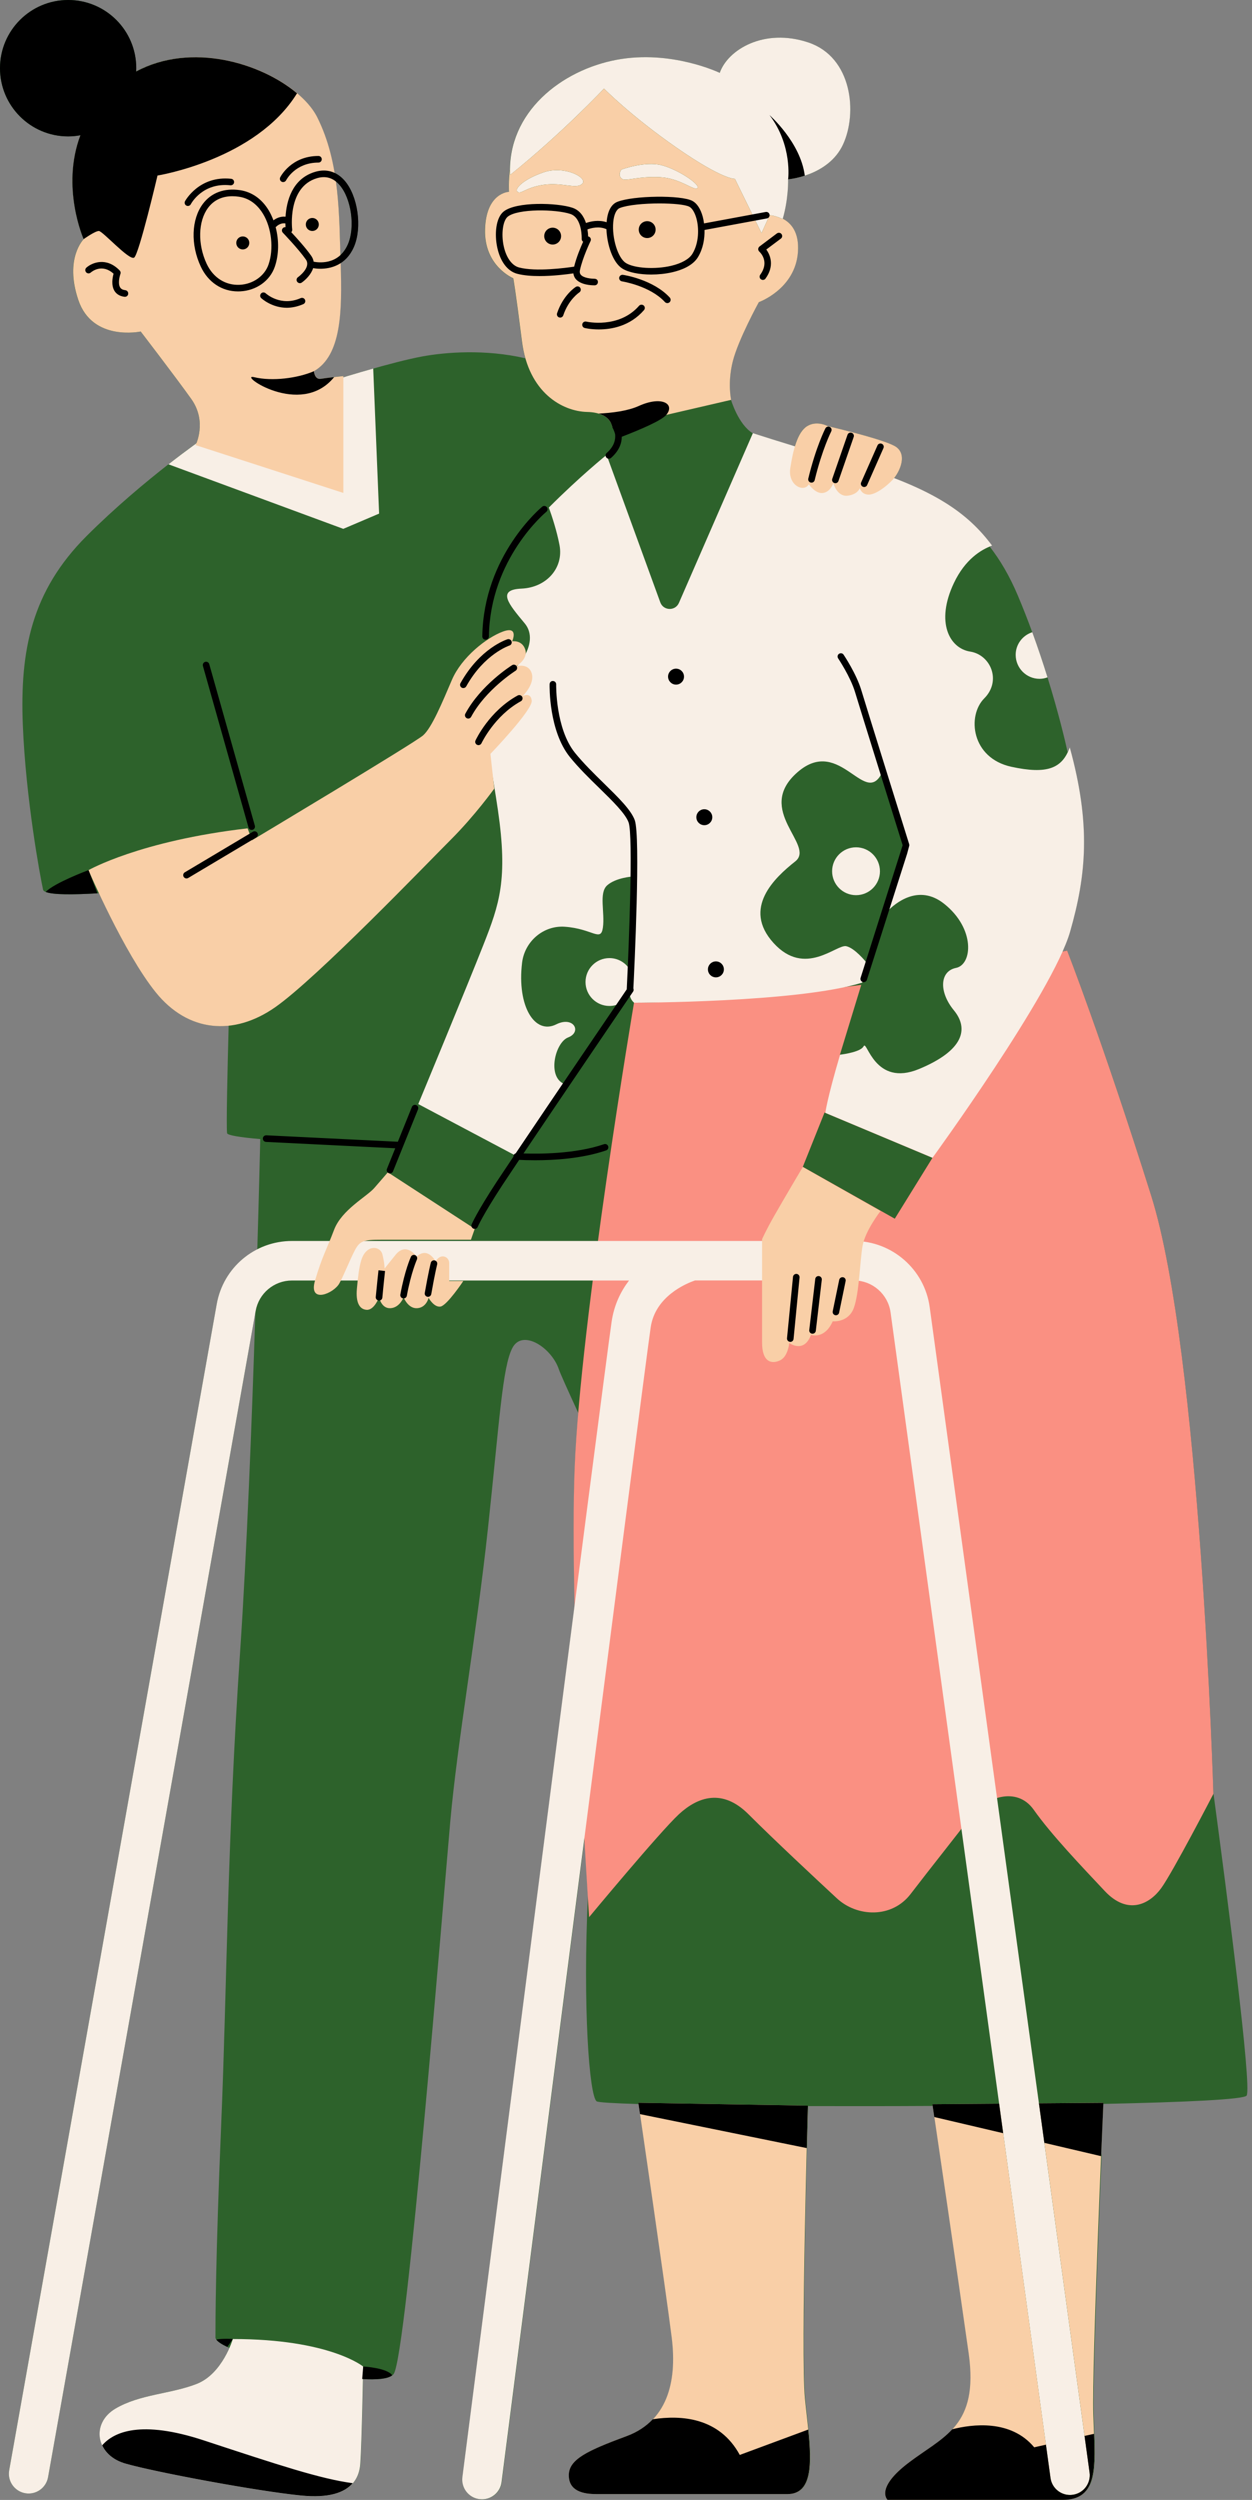 <?xml version="1.0" encoding="UTF-8" standalone="no"?><svg xmlns="http://www.w3.org/2000/svg" xmlns:xlink="http://www.w3.org/1999/xlink" fill="#000000" height="491.9" preserveAspectRatio="xMidYMid meet" version="1" viewBox="0.0 0.0 246.5 491.9" width="246.5" zoomAndPan="magnify"><rect x="0.0" y="0.0" width="246.5" height="491.9" fill="#808080" stroke="none"/><g id="change1_1"><path d="M216.83,423.12c0,0,0-0.01,0-0.01c0.09-2.16,0.17-4.03,0.23-5.53c0-0.08,0.01-0.17,0.01-0.25 c0.04-0.92,0.07-1.68,0.1-2.26c0-0.08,0.01-0.14,0.01-0.21c0-0.11,0.01-0.21,0.01-0.31c0.01-0.24,0.02-0.43,0.02-0.57 c16.13-0.34,27.81-0.88,28.24-1.65c1.04-1.88-3.86-39.57-6.57-59.71c-0.2-6.22-2.93-87.77-12.25-117.39 c-9.7-30.8-16.54-48.19-16.54-48.19s-0.32,0.07-0.9,0.19c0.65-1.45,1.15-2.76,1.47-3.89c3.17-11.11,4.13-21.01-0.07-36.27 c-0.12,0.33-0.25,0.64-0.39,0.94c-0.44-2.02-1.74-7.58-3.96-14.72l0,0c0,0,0,0,0,0c-0.21-0.67-0.42-1.35-0.65-2.04 c-0.02-0.05-0.03-0.11-0.05-0.16c-0.45-1.38-0.93-2.81-1.44-4.27c-0.02-0.05-0.04-0.1-0.06-0.16c-0.26-0.74-0.53-1.49-0.8-2.24 c0,0,0,0,0,0l0,0c-0.86-2.36-1.81-4.79-2.84-7.23c-1.64-3.89-3.52-7.04-5.53-9.62c0.15-0.06,0.3-0.13,0.44-0.18 c-3.88-5.21-8.98-9.34-19.3-13.29c1.25-1.54,2.74-4.97,0-6.39c-2.89-1.5-13.05-3.85-13.05-3.85s-2.14-1.18-4.06,0 c-1.11,0.68-1.86,2.19-2.4,3.99c-6.64-2.05-8.29-2.6-8.29-2.6c-2.85-1.71-4.28-6.56-4.28-6.56s-0.75-3.28,0.32-7.56 c1.07-4.28,5.13-11.66,5.13-11.66s7.16-2.57,7.7-9.84c0.29-3.97-1.39-5.76-2.98-6.58c1.16-4.04,1.05-7.75,1.05-7.75 s0.1-0.01,0.23-0.03c0.01,0,0.01,0,0.02,0c0.08-0.01,0.17-0.02,0.29-0.04c0,0,0.01,0,0.01,0c0.58-0.09,1.56-0.27,2.73-0.65 c0,0,0,0,0,0l0,0c2.53-0.82,5.86-2.54,7.52-6.12c2.89-6.2,1.82-17.22-6.84-20.1c-8.66-2.89-15.83,1.39-17.43,5.99 c0,0-9.52-4.6-20.32-2.57c-10.8,2.03-21.49,10.27-20.96,22.67c-0.02-0.5,0-0.97,0.02-1.45c-0.39,2.79-0.23,4.77-0.23,4.77 s-4.49,0.11-4.71,7.38c-0.21,7.27,5.56,9.62,5.56,9.62s0.43,2.25,1.71,12.41c0.15,1.2,0.38,2.3,0.68,3.32 c-7.92-1.83-15.71-1.2-20.25-0.37c-2.93,0.54-7.02,1.62-10.96,2.75c-0.06,0.02-0.11,0.03-0.17,0.05c-0.34,0.1-0.69,0.2-1.03,0.3 c-0.07,0.02-0.15,0.04-0.22,0.06c-0.38,0.11-0.76,0.22-1.13,0.33c-0.01,0-0.02,0-0.03,0.01c-0.4,0.12-0.8,0.24-1.19,0.35 c-0.03,0.01-0.07,0.02-0.1,0.03c-0.27,0.08-0.53,0.16-0.79,0.24V74c0,0-0.83,0.09-1.8,0.2l0,0c-0.01,0-0.02,0-0.03,0 c-0.21,0.02-0.43,0.05-0.65,0.08c-0.07,0.01-0.15,0.02-0.22,0.03c-0.16,0.02-0.32,0.04-0.48,0.06c-0.12,0.01-0.22,0.03-0.33,0.04 c-0.11,0.01-0.22,0.03-0.32,0.04c-0.2,0.03-0.39,0.06-0.55,0.08c-1.28,0.21-1.39-1.5-1.39-1.5c5.35-3.1,5.56-11.66,5.24-21.17 c0-0.03,0-0.06,0-0.09c1.01-0.65,1.95-1.63,2.63-3.18c1.68-3.84,0.79-10.07-1.86-13.08c-0.59-0.67-1.25-1.17-1.96-1.5 c-0.63-3.75-1.66-7.43-3.4-10.92c-0.81-1.61-2.18-3.23-3.97-4.74l0,0c0,0,0,0,0,0c-0.87-0.74-1.85-1.44-2.91-2.11 c-0.03-0.02-0.06-0.04-0.1-0.06c-1.04-0.65-2.15-1.25-3.33-1.8c-0.07-0.03-0.13-0.06-0.2-0.09c-1.17-0.53-2.39-1.01-3.66-1.43 c-0.09-0.03-0.18-0.06-0.27-0.08c-0.57-0.18-1.16-0.35-1.75-0.5c-0.07-0.02-0.13-0.04-0.2-0.05c-0.64-0.16-1.3-0.3-1.96-0.43 c-0.09-0.02-0.19-0.03-0.28-0.05c-0.57-0.1-1.14-0.19-1.71-0.26c-0.13-0.02-0.26-0.03-0.39-0.05c-0.66-0.07-1.32-0.13-1.99-0.16 c-0.06,0-0.12,0-0.18,0c-0.6-0.02-1.19-0.02-1.79-0.01c-0.16,0-0.32,0.01-0.49,0.02c-0.64,0.03-1.28,0.07-1.92,0.14 c-0.02,0-0.04,0-0.05,0c-0.65,0.08-1.3,0.19-1.95,0.31c-0.17,0.03-0.33,0.07-0.49,0.1c-0.54,0.12-1.09,0.25-1.63,0.41 c-0.11,0.03-0.23,0.06-0.35,0.1c-0.63,0.19-1.26,0.42-1.88,0.67c-0.14,0.06-0.29,0.12-0.43,0.18c-0.51,0.22-1.01,0.45-1.5,0.71 c-0.1,0.05-0.19,0.09-0.29,0.14c0.01-0.22,0.03-0.44,0.03-0.66C26.84,6.01,20.83,0,13.42,0S0,6.01,0,13.42 c0,7.41,6.01,13.42,13.42,13.42c0.82,0,1.63-0.09,2.41-0.23c0,0,0,0,0,0c-3.15,8.35-0.77,16.61,0.24,19.42 c0,0.01,0.01,0.02,0.01,0.03c0.15,0.42,0.27,0.71,0.33,0.86c0.01,0.02,0.01,0.02,0.02,0.04c0.02,0.05,0.04,0.09,0.04,0.09 s-3.85,3.74-1.07,11.98s12.3,6.2,12.3,6.2s6.74,8.77,9.95,13.26c2.68,3.75,1.48,7.57,1.01,8.73c-1.16,0.83-3.09,2.26-5.49,4.13 c0,0,0,0,0,0l0,0c-4.42,3.45-10.42,8.43-16.13,14.13C6.2,116.32,3.92,128.01,4.49,142.55c0.57,14.54,3.42,29.94,3.99,32.51 c0.06,0.28,0.47,0.48,1.13,0.62c0.02,0.01,0.05,0.01,0.07,0.02c0.75,0.15,1.82,0.24,3.11,0.26c0.04,0,0.08,0,0.13,0 c0.42,0.01,0.86,0.01,1.33,0c0,0,0.01,0,0.01,0c0.97-0.01,2.03-0.04,3.14-0.09c0.04,0,0.08,0,0.12-0.01 c0.54-0.03,1.09-0.05,1.65-0.09c0,0,0,0,0.01,0l0,0c0.1-0.01,0.2-0.01,0.31-0.02c2.53,5.4,7.01,14.32,11.21,19.52 c3.99,4.94,9.06,7.09,14.32,6.54c-0.23,8.44-0.49,19.91-0.31,21.16c0.06,0.41,2.5,0.82,6.53,1.16c-0.07,2.88-0.26,10.95-0.58,21.7 c-4.09,2.09-7.14,5.99-7.98,10.78L1.81,486.07c-0.38,2.11,1.03,4.13,3.14,4.51c2.11,0.38,4.13-1.03,4.51-3.14l40.82-229.19 c-0.68,21.05-1.69,47.38-3.01,66.82c-2.57,37.93-2.57,65.59-3.71,92.68c-1.14,27.09-1.14,39.07-1.14,42.21 c0,0.12,0.07,0.26,0.17,0.4l0,0c0,0,0,0,0,0c0.15,0.22,0.42,0.45,0.79,0.69c0,0,0,0,0,0c0.18,0.12,0.39,0.25,0.62,0.37 c0,0,0.01,0,0.01,0.01c0.34,0.19,0.73,0.38,1.16,0.57c-0.95,2.17-2.99,5.73-6.46,7.08c-5.13,2-11.12,2-15.97,4.85 c-3.16,1.86-3.88,5.17-2.35,7.72c0.03,0.05,0.07,0.11,0.1,0.16c0.09,0.15,0.19,0.29,0.3,0.43c0.05,0.07,0.11,0.13,0.17,0.2 c0.12,0.14,0.25,0.29,0.38,0.42c0.16,0.16,0.33,0.31,0.51,0.45c0.09,0.08,0.2,0.14,0.3,0.21c0.14,0.1,0.29,0.21,0.45,0.3 c0.1,0.06,0.21,0.12,0.32,0.18c0.18,0.1,0.37,0.19,0.57,0.28c0.1,0.04,0.19,0.09,0.3,0.13c0.31,0.12,0.62,0.24,0.96,0.34 c5.99,1.71,25.95,5.42,34.51,6.27c0.62,0.06,1.21,0.1,1.77,0.12c0.17,0.01,0.33,0.01,0.5,0.01c0.39,0.01,0.77,0,1.14-0.01 c0.16-0.01,0.32-0.01,0.47-0.02c0.38-0.02,0.75-0.06,1.1-0.11c0.09-0.01,0.19-0.02,0.29-0.03c0.45-0.07,0.87-0.15,1.26-0.25 c0.03-0.01,0.05-0.02,0.08-0.02c0.36-0.1,0.69-0.21,1.01-0.33c0.07-0.03,0.14-0.06,0.21-0.09c0.28-0.12,0.54-0.25,0.78-0.38 c0.05-0.03,0.1-0.05,0.15-0.08c0.58-0.35,1.07-0.76,1.47-1.21c0,0,0,0,0,0l0,0c0.93-1.07,1.38-2.41,1.48-3.85 c0.21-2.99,0.43-12.19,0.52-16.64c1.33,0.07,2.5,0.07,3.46-0.04c0.03,0,0.07-0.01,0.11-0.01c0.2-0.02,0.39-0.05,0.58-0.09 c0.06-0.01,0.12-0.02,0.18-0.03c0.17-0.03,0.32-0.07,0.47-0.12c0.06-0.02,0.11-0.03,0.16-0.05c0.14-0.05,0.27-0.1,0.38-0.15 c0.04-0.02,0.07-0.04,0.11-0.06c0.11-0.06,0.22-0.12,0.31-0.2l0,0l0,0c0.11-0.09,0.21-0.18,0.28-0.29 c2.57-3.99,9.7-92.68,11.12-108.65c1.43-15.97,5.13-36.5,7.41-57.61c2.28-21.1,2.85-31.94,4.85-35.65c2-3.71,7.7,0,9.13,4.28 c0.26,0.77,1.68,3.94,3.84,8.62c-0.33,3.91-0.57,7.54-0.7,10.77c-0.29,7.51-0.25,17.03-0.01,27.02 c-8.46,65.43-21.31,165.45-22.09,171.54c-0.27,2.13,1.23,4.08,3.36,4.35c0.17,0.02,0.34,0.03,0.5,0.03c1.93,0,3.6-1.43,3.85-3.39 c0.15-1.19,8.53-66.41,16.31-126.72c0.26,4.6,0.49,8.43,0.66,11.15c-1.04,22.01,0.26,39.61,1.71,40.64c0.3,0.21,3.35,0.39,8.31,0.54 c0.46,3.13,5.43,37.24,6.52,45.94c0.83,6.63-0.16,12.35-3.71,16.08c-0.33,0.35-0.68,0.67-1.05,0.98c-0.01,0.01-0.02,0.01-0.03,0.02 c-0.35,0.29-0.72,0.56-1.11,0.82c-0.04,0.03-0.08,0.06-0.12,0.08c-0.36,0.23-0.74,0.44-1.13,0.65c-0.08,0.04-0.15,0.08-0.22,0.12 c-0.46,0.23-0.95,0.44-1.46,0.63c-7.7,2.85-11.41,4.56-11.41,7.7c0,3.14,2.85,3.71,5.42,3.71c2.57,0,31.37,0,37.64,0 c0.36,0,0.68-0.04,0.98-0.1c0.09-0.02,0.18-0.05,0.27-0.07c0.21-0.06,0.4-0.13,0.58-0.22c0.08-0.04,0.17-0.08,0.25-0.12 c0.19-0.11,0.37-0.24,0.53-0.38c0.04-0.04,0.09-0.07,0.13-0.11c0.19-0.19,0.37-0.41,0.52-0.64c0.05-0.07,0.08-0.15,0.13-0.23 c0.1-0.18,0.2-0.37,0.29-0.57c0.04-0.1,0.08-0.21,0.12-0.32c0.07-0.21,0.14-0.42,0.2-0.65c0.03-0.11,0.06-0.21,0.08-0.32 c0.07-0.32,0.13-0.66,0.18-1.02c0.01-0.11,0.02-0.23,0.03-0.35c0.03-0.26,0.05-0.53,0.07-0.81c0.01-0.17,0.02-0.35,0.02-0.52 c0.01-0.24,0.01-0.48,0.01-0.73c0-0.19,0-0.38,0-0.57c0-0.26-0.01-0.53-0.02-0.8c-0.01-0.36-0.03-0.73-0.05-1.1 c-0.01-0.22-0.03-0.44-0.04-0.66c-0.02-0.3-0.05-0.6-0.07-0.9c-0.01-0.15-0.03-0.3-0.04-0.45c-0.21-2.33-0.52-4.79-0.75-7.18 c-0.63-6.56-0.01-35.06,0.35-49.36c0.01-0.4,0.02-0.79,0.03-1.17c0.01-0.23,0.01-0.46,0.02-0.68c0.01-0.22,0.01-0.45,0.02-0.66 c0.01-0.29,0.02-0.57,0.02-0.84c0.01-0.24,0.01-0.48,0.02-0.7c0-0.02,0-0.04,0-0.06c0.01-0.45,0.02-0.88,0.03-1.26 c0-0.01,0-0.01,0-0.02c0.01-0.38,0.02-0.72,0.03-1.03c0-0.06,0-0.12,0.01-0.18c0.01-0.26,0.01-0.5,0.02-0.7c0-0.01,0-0.02,0-0.03 c0-0.18,0.01-0.32,0.01-0.45c0.01-0.18,0.01-0.3,0.01-0.37c7.87,0.02,16.25,0.02,24.58-0.03c0.53,3.6,5.2,35.26,7.08,48.7 c1.09,7.81-0.47,11.93-3.23,14.91c-0.28,0.3-0.57,0.59-0.87,0.87c-0.01,0.01-0.02,0.02-0.03,0.03c-0.3,0.28-0.62,0.55-0.94,0.82 c0,0-0.01,0.01-0.01,0.01c-1.57,1.29-3.37,2.44-5.2,3.73c-0.05,0.03-0.1,0.07-0.14,0.1c-0.42,0.3-0.84,0.6-1.26,0.92 c-6.84,5.13-4.28,7.41-4.28,7.41s27.09,0,34.51,0c0.43,0,0.83-0.03,1.21-0.08c0.13-0.02,0.24-0.05,0.36-0.07 c0.24-0.04,0.48-0.09,0.69-0.16c0.13-0.04,0.24-0.08,0.36-0.13c0.19-0.07,0.37-0.15,0.54-0.24c0.11-0.06,0.22-0.12,0.33-0.19 c0.15-0.1,0.3-0.2,0.44-0.32c0.09-0.08,0.19-0.15,0.27-0.23c0.13-0.13,0.25-0.27,0.37-0.41c0.07-0.09,0.15-0.17,0.21-0.26 c0.13-0.19,0.25-0.4,0.37-0.62c0.03-0.07,0.07-0.13,0.11-0.19c0.13-0.27,0.24-0.55,0.34-0.85c0.04-0.13,0.07-0.26,0.11-0.39 c0.06-0.2,0.11-0.4,0.15-0.61c0.03-0.16,0.06-0.32,0.09-0.49c0.03-0.2,0.07-0.4,0.1-0.61c0.02-0.18,0.04-0.36,0.06-0.54 c0.02-0.21,0.04-0.43,0.05-0.65c0.01-0.19,0.03-0.38,0.04-0.58c0.01-0.23,0.02-0.46,0.02-0.7c0-0.2,0.01-0.4,0.01-0.61 c0-0.24,0-0.5,0-0.75c0-0.57-0.01-1.15-0.03-1.75c0-0.07,0-0.13,0-0.2c-0.05-1.64-0.14-3.38-0.19-5.21 c-0.2-6.75,0.91-35.33,1.56-50.98C216.81,423.76,216.82,423.43,216.83,423.12z M204.59,414.19l9.93,72.32L204.59,414.19 C204.59,414.19,204.59,414.19,204.59,414.19z M66.84,36.37c2.33,2.64,3.13,8.33,1.65,11.7C68.08,49,67.57,49.68,67,50.2 c-0.14-4.76-0.22-9.68-0.88-14.5C66.37,35.89,66.61,36.11,66.84,36.37z" fill="#2d622b"/></g><g id="change2_1"><path d="M226.64,235.23c-9.7-30.8-16.54-48.19-16.54-48.19s-6.65,1.41-16.97,3.18c0,0.16,0,0.32,0,0.45 c0,0.86-0.64,1.92-0.86,4.06c-0.21,2.14-1.07,11.98-1.07,11.98s-10.91,8.77-15.19,8.34c-4.28-0.43-10.64-7.52-10.64-7.52l4.2-13.74 c-14.11,1.85-30.08,3.39-44.74,3.5c0,0-10.55,62.45-11.69,91.54c-1.14,29.09,2.85,88.4,2.85,88.4s13.97-16.83,17.68-20.25 c3.71-3.42,8.56-5.13,13.69,0c5.13,5.13,13.4,12.83,17.4,16.54c3.99,3.71,10.84,3.99,14.54-0.86c3.71-4.85,9.41-11.98,11.98-15.4 c2.57-3.42,8.84-5.99,12.26-1.14c3.42,4.85,9.41,11.12,13.97,15.97c4.56,4.85,8.84,2.57,11.12-0.57 c2.28-3.14,10.27-18.54,10.27-18.54S236.34,266.03,226.64,235.23z M176.17,239.8l-18.11-10.2l4.28-10.69l21.25,8.91L176.17,239.8z" fill="#fa9082"/></g><g id="change3_1"><path d="M95.18,185.9c3.14-7.98,4.85-12.83,2.85-26.52c-0.92-6.3-2.56-15.01-3.23-23.64 c7.2-2.69,11.65-9.31,8.51-13.08c-3.21-3.85-5.56-6.63-0.64-6.84c4.92-0.21,8.34-4.06,7.49-8.56c-0.53-2.77-1.46-5.62-2.1-7.39 c6.07-6.09,11.37-10.36,11.37-10.36l10.57,29.01c0.61,1.68,2.96,1.75,3.67,0.11l14.56-33.4c0,0,3.42,1.14,20.25,6.27 c15.59,4.76,22.12,9.52,26.85,15.86c-2.14,0.77-5.31,2.68-7.53,7.38c-3.64,7.7-0.86,12.83,3.21,13.47c4.06,0.64,6.2,5.77,2.78,9.2 c-3.42,3.42-2.57,11.76,5.35,13.47c7.02,1.52,10,0.34,11.48-3.83c4.2,15.26,3.25,25.16,0.07,36.27 c-3.42,11.98-27.09,44.49-27.09,44.49l-21.1-8.84c0,0,0.29-2.59,2.9-11.44c0.93-0.12,4.11-0.59,4.65-1.68 c0.64-1.28,2.14,8.13,10.91,4.49c8.77-3.64,9.84-7.91,6.84-11.55c-2.99-3.64-2.78-7.7,0.43-8.34c3.21-0.64,3.85-7.7-2.35-12.62 c-5.03-3.99-9.63-0.11-11.2,1.51l4.14-12.41l-4.92-15.4c-3.42,8.13-8.34-7.06-16.9,0.43c-8.56,7.49,3.64,14.33-0.43,17.54 c-4.06,3.21-10.48,9.2-4.28,16.04c6.2,6.84,12.41,0.21,14.33,0.64c1.61,0.36,3.67,2.81,4.29,3.6l-1.16,3.57 c-12.65,3.95-44.91,3.95-44.91,3.95c-0.5-0.42-0.76-0.99-0.87-1.58c-0.83,1.33-2.3,2.22-3.98,2.22c-2.6,0-4.71-2.11-4.71-4.71 s2.11-4.71,4.71-4.71c1.91,0,3.55,1.15,4.29,2.79c0.04-4.64,0.2-18.83,0.2-18.83s-3.21,0.21-4.92,1.71 c-1.71,1.5-0.43,5.35-0.86,8.34c-0.41,2.89-2.02,0.2-7.51-0.18c-4.22-0.29-7.9,2.9-8.4,7.09c-1.03,8.6,2.52,14.22,6.72,12.12 c3.42-1.71,5.13,1.5,2.35,2.57c-2.53,0.97-4.16,7.61-0.88,9.11l-9.24,14.27l-19.39-10.27C82.34,217.27,92.04,193.88,95.18,185.9z M118.92,17.43c0,0,5.24,5.35,14.33,11.66c9.09,6.31,11.44,6.1,11.44,6.1l5.24,10.69l1.6-3.53c0,0,0.96,0,2.57,0.75 c1.18-4.06,1.07-7.81,1.07-7.81s7.91-0.64,10.8-6.84c2.89-6.2,1.82-17.22-6.84-20.1c-8.66-2.89-15.83,1.39-17.43,5.99 c0,0-9.52-4.6-20.32-2.57c-10.8,2.03-21.49,10.27-20.96,22.67C110.68,26.2,118.92,17.43,118.92,17.43z M122.34,33.37 c-0.53,0.75-0.43,1.6,0.32,1.92c0.75,0.32,3.21-0.64,7.27-0.43c4.06,0.21,6.74,2.78,7.38,2.14c0.64-0.64-3.74-3.64-7.06-4.49 C126.94,31.65,122.34,33.37,122.34,33.37z M107.05,33.9c-4.06,1.39-5.67,3.21-5.24,3.74c0.66,0.82,1.5-0.75,5.24-1.28 c3.74-0.53,6.42,0.96,7.59-0.21C115.82,34.97,111.11,32.51,107.05,33.9z M168.54,166.72c-2.6,0-4.71,2.11-4.71,4.71 c0,2.6,2.11,4.71,4.71,4.71c2.6,0,4.71-2.11,4.71-4.71C173.24,168.83,171.14,166.72,168.54,166.72z M204.68,133.57 c0.55,0,1.07-0.11,1.56-0.29c-0.86-2.76-1.86-5.76-3-8.88c-1.89,0.61-3.27,2.36-3.27,4.46 C199.98,131.46,202.08,133.57,204.68,133.57z M38.71,469.08c-5.13,2-11.12,2-15.97,4.85c-4.85,2.85-3.99,9.13,2,10.84 c5.99,1.71,25.95,5.42,34.51,6.27c8.56,0.86,11.41-2.28,11.69-6.27c0.29-3.99,0.57-19.11,0.57-19.11s-6.56-5.42-25.67-5.42 C45.84,460.23,43.85,467.08,38.71,469.08z M74.64,101.06l-1.16-28.54c-6.85,1.93-13.66,4.16-13.66,4.16l-19.96,9.7 c0,0-2.7,1.87-6.69,4.98l34.42,12.7L74.64,101.06z M214.52,486.51l-31.48-229.32c-1.01-7.42-7.42-13.01-14.91-13.01H57.49 c-7.32,0-13.55,5.23-14.82,12.43L1.81,486.07c-0.38,2.11,1.03,4.13,3.14,4.51c2.11,0.38,4.13-1.03,4.51-3.14l40.87-229.47 c0.61-3.48,3.63-6.01,7.16-6.01h66.36c-1.63,2.13-2.94,4.78-3.43,8.1C119,269.67,92.18,478.52,91.04,487.4 c-0.27,2.13,1.23,4.08,3.36,4.35c0.17,0.02,0.34,0.03,0.5,0.03c1.93,0,3.6-1.43,3.85-3.39c0.28-2.18,27.96-217.66,29.36-227.21 c0.9-6.15,7.04-8.65,8.72-9.23h31.3c3.62,0,6.72,2.7,7.21,6.29l31.48,229.32c0.27,1.95,1.93,3.36,3.84,3.36 c0.18,0,0.35-0.01,0.53-0.04C213.33,490.6,214.81,488.64,214.52,486.51z" fill="#f8efe6"/></g><g id="change4_1"><path d="M155.6,92.08c0.53-3.42,1.39-7.06,3.32-8.23c1.92-1.18,4.06,0,4.06,0s10.16,2.35,13.05,3.85 c2.89,1.5,1.07,5.24-0.21,6.63c-1.28,1.39-3.53,3.1-4.92,2.99c-1.39-0.11-1.6-1.28-1.6-1.28s-0.43,1.28-2.46,1.5 c-2.03,0.21-2.78-2.46-2.78-2.46s-0.53,1.71-2.03,1.92c-1.5,0.21-2.78-1.71-2.78-1.71C158.27,96.99,155.06,95.5,155.6,92.08z M104.69,132.5c-0.64-2.14-3.1-1.39-3.1-1.39s2.46-1.39,1.82-3.32c-0.64-1.92-2.57-1.6-2.57-1.6s1.39-3.1-1.82-1.92 c-3.21,1.18-8.13,5.03-10.05,9.52c-1.92,4.49-3.96,9.41-5.67,10.91c-1.71,1.5-33.69,20.64-33.69,20.64l-0.86-2.35 c-21.28,2.46-31.33,8.23-31.33,8.23s6.95,16.25,13.26,24.06c6.31,7.81,15.29,8.66,23.53,2.89c8.23-5.77,29.73-28.13,34.54-32.94 c4.81-4.81,8.56-10.05,8.56-10.05l-0.75-6.84c0,0,8.34-8.66,8.13-10.48c-0.21-1.82-1.82-0.86-1.82-0.86S105.34,134.64,104.69,132.5z M27.7,65.23c0,0,6.74,8.77,9.95,13.26c3.21,4.49,0.86,9.09,0.86,9.09l29.09,9.41V74c0,0-3.1,0.32-4.38,0.53 c-1.28,0.21-1.39-1.5-1.39-1.5c5.35-3.1,5.56-11.66,5.24-21.17c-0.32-9.52-0.11-19.78-4.6-28.77c-4.49-8.98-26.41-18.18-40.1-5.88 c-13.69,12.3-5.88,29.84-5.88,29.84s-3.85,3.74-1.07,11.98S27.7,65.23,27.7,65.23z M73.68,233.77c-1.5,1.71-6.42,4.28-7.91,8.23 c-1.5,3.96-2.35,5.24-3.74,9.95c-1.39,4.71,3.74,2.57,4.81,0.53c1.07-2.03,1.82-4.06,2.89-6.2c1.07-2.14,1.71-2.35,5.45-2.35 c3.74,0,17.54,0,17.54,0l0.75-2.14l-17.11-11.12C76.36,230.67,75.18,232.06,73.68,233.77z M88.44,248.53c0-1.28-1.71-2.03-2.67-0.32 c0,0-1.5-2.99-3.74-0.96c0,0-2.03-2.99-4.17-0.32c-2.14,2.67-2.14,2.67-2.14,2.67s0-1.07-0.43-2.78c-0.43-1.71-3.21-2.03-4.17,1.18 c-0.44,1.47-0.64,3.21-0.86,5.67c-0.21,2.46,0.43,3.96,1.92,4.06c1.5,0.11,2.46-2.46,2.46-2.46s0.43,2.25,2.25,2.14 c1.82-0.11,2.57-2.14,2.57-2.14s0.86,2.25,2.67,2.14c1.82-0.11,2.25-2.03,2.25-2.03s1.07,1.92,2.35,1.71 c1.28-0.21,4.49-5.03,4.49-5.03h-2.78C88.44,252.06,88.44,249.81,88.44,248.53z M152.5,239.12c-1.71,2.99-2.46,4.71-2.46,4.71 s0,16.36,0,20.32c0,3.96,1.92,4.28,3.53,3.53c1.6-0.75,1.82-3.42,1.82-3.42s2.89,2.14,4.28-1.6c0,0,2.67,0.96,4.28-2.67 c0,0,3.1,0.32,4.17-2.67c1.07-2.99,1.18-9.2,1.71-12.19c0.53-2.99,3.53-6.84,3.53-6.84l-15.29-8.66 C158.06,229.6,154.21,236.12,152.5,239.12z M115.6,81.06c-4.81-0.11-11.55-3.74-12.83-13.9c-1.28-10.16-1.71-12.41-1.71-12.41 s-5.77-2.35-5.56-9.62c0.21-7.27,4.71-7.38,4.71-7.38s-0.15-1.98,0.23-4.77c-0.01,0.48-0.04,0.96-0.02,1.45 c10.27-8.23,18.5-17,18.5-17s5.24,5.35,14.33,11.66c9.09,6.31,11.44,6.1,11.44,6.1l5.24,10.69l1.6-3.53c0,0,0.96,0,2.57,0.75 c0.01-0.02,0.01-0.04,0.02-0.06c1.59,0.82,3.27,2.61,2.98,6.58c-0.53,7.27-7.7,9.84-7.7,9.84s-4.06,7.38-5.13,11.66 c-1.07,4.28-0.32,7.56-0.32,7.56l-23.38,5.42C120.56,84.09,120.41,81.17,115.6,81.06z M122.66,35.29c0.75,0.32,3.21-0.64,7.27-0.43 c4.06,0.21,6.74,2.78,7.38,2.14c0.64-0.64-3.74-3.64-7.06-4.49c-3.32-0.86-7.91,0.86-7.91,0.86 C121.8,34.11,121.91,34.97,122.66,35.29z M107.05,33.9c-4.06,1.39-5.67,3.21-5.24,3.74c0.66,0.82,1.5-0.75,5.24-1.28 c3.74-0.53,6.42,0.96,7.59-0.21C115.82,34.97,111.11,32.51,107.05,33.9z M217.23,413.75l-12.68,0.11l9.97,72.65 c0.29,2.13-1.19,4.09-3.32,4.38c-0.18,0.03-0.36,0.04-0.53,0.04c-1.91,0-3.58-1.41-3.84-3.36l-10.11-73.64l-13.13,0.11 c0,0,5.13,34.79,7.13,49.05c2,14.26-4.85,16.25-11.69,21.39c-6.84,5.13-4.28,7.41-4.28,7.41s27.09,0,34.51,0 c7.41,0,6.27-7.41,5.99-16.83C214.95,465.65,217.23,413.75,217.23,413.75z M159.06,414.32l-33.37-0.57c0,0,5.42,37.07,6.56,46.2 c1.14,9.13-1.14,16.54-8.84,19.39c-7.7,2.85-11.41,4.56-11.41,7.7c0,3.14,2.85,3.71,5.42,3.71c2.57,0,31.37,0,37.64,0 c6.27,0,4.28-9.98,3.42-18.82C157.63,463.09,159.06,414.32,159.06,414.32z" fill="#f9cfa7"/></g><g id="change5_1"><path d="M82.3,218.29l-4.92,12.19c-0.1,0.25-0.34,0.41-0.6,0.41c-0.08,0-0.16-0.02-0.24-0.05 c-0.33-0.13-0.49-0.51-0.36-0.84l1.64-4.06l-25.45-1.25c-0.36-0.02-0.63-0.32-0.62-0.68c0.02-0.36,0.32-0.63,0.68-0.62l25.9,1.27 l2.77-6.86c0.13-0.33,0.51-0.49,0.84-0.36C82.28,217.58,82.44,217.96,82.3,218.29z M95.6,125.87 C95.6,125.87,95.6,125.87,95.6,125.87c0.36,0,0.65-0.28,0.66-0.64c0.21-15.32,11.2-24.44,11.31-24.53c0.28-0.23,0.32-0.63,0.09-0.91 c-0.23-0.28-0.63-0.32-0.91-0.09c-0.12,0.09-11.57,9.57-11.79,25.52C94.95,125.58,95.24,125.87,95.6,125.87z M85.61,248.01 c-0.35-0.09-0.7,0.11-0.79,0.46c-0.02,0.07-0.44,1.68-1.19,5.94c-0.06,0.35,0.17,0.69,0.53,0.75c0.04,0.01,0.08,0.01,0.11,0.01 c0.31,0,0.58-0.22,0.64-0.54c0.73-4.19,1.16-5.81,1.16-5.83C86.16,248.46,85.96,248.1,85.61,248.01z M81.76,246.98 c-0.33-0.15-0.71-0.01-0.86,0.32c-0.05,0.11-1.22,2.69-2.08,7.43c-0.06,0.35,0.17,0.69,0.52,0.75c0.04,0.01,0.08,0.01,0.12,0.01 c0.31,0,0.58-0.22,0.64-0.53c0.83-4.55,1.97-7.09,1.98-7.12C82.23,247.51,82.08,247.13,81.76,246.98z M74.64,255.91 c0.33,0,0.61-0.25,0.64-0.59c0.21-2.35,0.53-5.23,0.53-5.23l-1.29-0.14c0,0-0.32,2.89-0.54,5.25c-0.03,0.36,0.23,0.67,0.59,0.7 C74.61,255.91,74.63,255.91,74.64,255.91z M155.6,264.04c0.33,0,0.61-0.25,0.64-0.58l1.18-12.09c0.03-0.36-0.23-0.67-0.58-0.71 c-0.35-0.03-0.67,0.23-0.71,0.58l-1.18,12.08c-0.03,0.36,0.23,0.67,0.58,0.71C155.56,264.04,155.58,264.04,155.6,264.04z M161.23,251.09c-0.37-0.04-0.68,0.21-0.72,0.57l-1.18,10.05c-0.04,0.36,0.21,0.68,0.57,0.72c0.03,0,0.05,0,0.08,0 c0.32,0,0.6-0.24,0.64-0.57l1.18-10.05C161.84,251.46,161.59,251.14,161.23,251.09z M166,251.32c-0.34-0.07-0.69,0.15-0.77,0.5 l-1.28,6.2c-0.07,0.35,0.15,0.69,0.5,0.77c0.04,0.01,0.09,0.01,0.13,0.01c0.3,0,0.57-0.21,0.63-0.52l1.28-6.2 C166.57,251.73,166.35,251.39,166,251.32z M179,166.47c0.04-0.12,0.03-0.25,0-0.37c-0.08-0.27-8.46-27.09-9.41-30.26 c-0.98-3.27-3.4-6.87-3.5-7.02c-0.2-0.3-0.6-0.37-0.9-0.17c-0.3,0.2-0.37,0.6-0.17,0.9c0.02,0.04,2.42,3.59,3.34,6.67 c0.91,3.04,8.61,27.69,9.36,30.09l-8.28,26.1c-0.11,0.34,0.08,0.71,0.42,0.81c0.07,0.02,0.13,0.03,0.2,0.03 c0.27,0,0.53-0.18,0.62-0.45l7.92-24.83L179,166.47z M163.38,84.01c-0.32-0.16-0.71-0.04-0.87,0.28c-0.08,0.15-1.87,3.67-3.37,9.88 c-0.08,0.35,0.13,0.7,0.48,0.78c0.05,0.01,0.1,0.02,0.15,0.02c0.29,0,0.56-0.2,0.63-0.5c1.46-6.04,3.24-9.55,3.26-9.59 C163.82,84.57,163.7,84.18,163.38,84.01z M164.26,95.04c0.07,0.02,0.14,0.04,0.21,0.04c0.27,0,0.52-0.17,0.61-0.44l3-8.66 c0.12-0.34-0.06-0.71-0.4-0.82c-0.34-0.12-0.71,0.06-0.82,0.4l-3,8.66C163.75,94.55,163.92,94.92,164.26,95.04z M169.88,95.77 c0.09,0.04,0.17,0.06,0.26,0.06c0.25,0,0.49-0.14,0.59-0.39l3.21-7.27c0.15-0.33,0-0.71-0.33-0.85c-0.33-0.14-0.71,0-0.85,0.33 l-3.21,7.27C169.4,95.24,169.55,95.63,169.88,95.77z M101.92,136.85c-5.58,3.06-8.19,8.62-8.3,8.85c-0.15,0.32-0.01,0.71,0.32,0.86 c0.09,0.04,0.18,0.06,0.27,0.06c0.24,0,0.48-0.14,0.59-0.38c0.03-0.05,2.55-5.41,7.75-8.26c0.31-0.17,0.43-0.57,0.26-0.88 C102.63,136.79,102.24,136.68,101.92,136.85z M101.51,131.98c0.3-0.19,0.4-0.59,0.21-0.89c-0.19-0.3-0.59-0.4-0.89-0.21 c-0.25,0.16-6.17,3.9-9.21,9.55c-0.17,0.31-0.05,0.71,0.26,0.88c0.1,0.05,0.2,0.08,0.31,0.08c0.23,0,0.45-0.12,0.57-0.34 C95.63,135.7,101.45,132.02,101.51,131.98z M91.79,135.06c3.56-6.4,8.46-8.02,8.51-8.04c0.34-0.11,0.53-0.47,0.42-0.81 c-0.11-0.34-0.47-0.53-0.81-0.42c-0.22,0.07-5.42,1.76-9.25,8.64c-0.17,0.31-0.06,0.71,0.25,0.88c0.1,0.06,0.21,0.08,0.31,0.08 C91.45,135.39,91.67,135.27,91.79,135.06z M115.43,63.28c-0.35-0.08-0.7,0.13-0.78,0.48c-0.08,0.35,0.13,0.7,0.48,0.78 c0.11,0.03,1.21,0.28,2.77,0.28c2.48,0,6.14-0.63,8.89-3.8c0.24-0.27,0.21-0.68-0.06-0.91c-0.27-0.23-0.68-0.21-0.91,0.06 C121.84,64.73,115.49,63.3,115.43,63.28z M127.42,46.84c0.92,0,1.66-0.74,1.66-1.66c0-0.92-0.74-1.66-1.66-1.66 c-0.92,0-1.66,0.74-1.66,1.66C125.76,46.1,126.5,46.84,127.42,46.84z M108.81,48.12c0.92,0,1.66-0.74,1.66-1.66 c0-0.92-0.74-1.66-1.66-1.66c-0.92,0-1.66,0.74-1.66,1.66C107.15,47.38,107.9,48.12,108.81,48.12z M97.9,48.69 c-0.55-2.56-0.3-5.8,1.25-7.06c2.48-2.01,10.61-1.74,13.55-0.75c1.48,0.49,2.26,1.75,2.67,3c0.84-0.3,2.45-0.68,4.07-0.15 c0-0.05,0.01-0.11,0.01-0.17c0.19-2.05,0.92-3.39,2.11-3.85c3.15-1.24,12.53-1.36,14.76-0.18c0.89,0.47,1.61,1.56,2.03,3.08 c0.11,0.4,0.2,0.86,0.26,1.35l12.15-2.25c0.35-0.07,0.69,0.17,0.75,0.52c0.07,0.35-0.17,0.69-0.52,0.75l-12.28,2.27 c0.04,1.73-0.28,3.67-1.29,5.34c-1.04,1.72-3.28,2.56-4.98,2.96c-1.36,0.32-2.83,0.47-4.24,0.47c-2.31,0-4.46-0.41-5.69-1.19 c-1.87-1.18-3-4.69-3.11-7.73c-1.46-0.67-3.07-0.21-3.74,0.04c0.09,0.55,0.13,1.04,0.14,1.39c0.06,0.01,0.12,0.02,0.17,0.04 c0.32,0.16,0.46,0.54,0.3,0.87c-0.02,0.03-1.58,3.28-2.09,5.73c-0.1,0.5,0.05,0.75,0.17,0.89c0.57,0.68,2.17,0.79,2.71,0.79 c0.4,0.01,0.66,0.27,0.66,0.63c0.01,0.36-0.27,0.66-0.63,0.66c-0.02,0-0.06,0-0.12,0c-0.56,0-2.64-0.08-3.62-1.25 c-0.2-0.24-0.4-0.61-0.46-1.1c-1.29,0.19-3.99,0.53-6.67,0.53c-1.57,0-3.12-0.12-4.38-0.45C99.94,53.38,98.5,51.49,97.9,48.69z M123.22,51.75c1.67,1.05,5.76,1.3,8.94,0.55c2.06-0.49,3.54-1.33,4.17-2.37c1.29-2.12,1.32-5.03,0.78-6.97 c-0.32-1.14-0.83-1.99-1.39-2.28c-0.81-0.43-3.24-0.65-5.89-0.65c-2.98,0-6.24,0.29-7.8,0.9c-0.68,0.27-1.15,1.28-1.29,2.77 C120.45,46.84,121.65,50.76,123.22,51.75z M99.17,48.42c0.49,2.27,1.62,3.84,3.02,4.21c3.34,0.88,9.24,0.08,10.85-0.16 c0.44-1.83,1.3-3.86,1.77-4.9c-0.17-0.12-0.29-0.32-0.28-0.55c0-0.04,0.15-4.12-2.23-4.92c-2.89-0.96-10.35-1.06-12.33,0.53 C99.01,43.41,98.65,46.01,99.17,48.42z M15.83,26.61c-3.88,10.28,0.64,20.44,0.64,20.44s2.25-1.6,2.99-1.6 c0.75,0,5.99,5.88,6.95,5.24c0.96-0.64,4.6-16.15,4.6-16.15s19.38-3.08,27.47-16.18c-7.12-6-20.84-10.1-31.68-4.28 c0.01-0.22,0.03-0.44,0.03-0.66C26.84,6.01,20.83,0,13.42,0S0,6.01,0,13.42c0,7.41,6.01,13.42,13.42,13.42 C14.25,26.84,15.05,26.76,15.83,26.61z M47.8,46.52c-0.71,0-1.28,0.57-1.28,1.28c0,0.71,0.57,1.28,1.28,1.28 c0.71,0,1.28-0.57,1.28-1.28C49.09,47.09,48.51,46.52,47.8,46.52z M61.49,45.45c0.71,0,1.28-0.57,1.28-1.28s-0.57-1.28-1.28-1.28 c-0.71,0-1.28,0.57-1.28,1.28S60.78,45.45,61.49,45.45z M62.06,33.81c2.21-0.65,4.2-0.06,5.76,1.7c2.65,3.01,3.54,9.24,1.86,13.08 c-1.6,3.66-4.67,4.29-6.6,4.29c-0.64,0-1.13-0.07-1.43-0.12c-0.38,1.22-1.45,2.29-2.24,2.84c-0.11,0.08-0.24,0.12-0.37,0.12 c-0.2,0-0.4-0.1-0.53-0.28c-0.21-0.29-0.13-0.7,0.16-0.9c0.03-0.02,2.66-1.9,1.55-3.48c-1.45-2.07-4.5-5.24-4.53-5.27 c-0.25-0.26-0.24-0.67,0.02-0.92c0.14-0.14,0.33-0.19,0.51-0.17c-0.01-0.2-0.02-0.45-0.03-0.74c-1.02-0.16-1.77,0.6-1.8,0.64 c-0.04,0.04-0.08,0.06-0.12,0.09c0.68,2.58,0.66,5.42-0.17,7.81c-0.96,2.77-3.63,4.67-6.8,4.83c-0.15,0.01-0.29,0.01-0.44,0.01 c-3.17,0-5.89-1.8-7.33-4.89c-2.03-4.33-1.86-9.29,0.41-12.33c1.64-2.2,4.23-3.16,7.33-2.7c2.32,0.35,4.28,1.72,5.64,3.98 c0.37,0.61,0.67,1.28,0.93,1.96c0.47-0.36,1.31-0.83,2.38-0.72C56.4,39.7,57.45,35.17,62.06,33.81z M51.79,42.08 c-0.81-1.34-2.29-3.01-4.73-3.37c-0.45-0.07-0.89-0.1-1.31-0.1c-2.03,0-3.67,0.78-4.79,2.29c-1.96,2.63-2.07,7.16-0.27,11.01 c1.28,2.73,3.71,4.28,6.53,4.13c2.6-0.13,4.86-1.73,5.64-3.96C53.93,49,53.49,44.88,51.79,42.08z M62.42,35.06 c-5.91,1.74-4.9,10.01-4.89,10.1c0.03,0.2-0.05,0.39-0.18,0.53c1.02,1.09,2.85,3.11,3.92,4.64c0.27,0.38,0.42,0.77,0.48,1.16 c0.71,0.15,4.88,0.85,6.74-3.4c1.48-3.38,0.68-9.07-1.65-11.7C65.62,34.99,64.14,34.55,62.42,35.06z M59.72,59.84 c0.33-0.14,0.48-0.53,0.33-0.85c-0.14-0.33-0.52-0.47-0.85-0.33c-3.92,1.72-6.77-0.84-6.89-0.95c-0.26-0.24-0.67-0.23-0.91,0.04 c-0.24,0.26-0.23,0.67,0.03,0.91c0.11,0.1,2.08,1.9,5.06,1.9C57.46,60.55,58.55,60.35,59.72,59.84z M65.79,74.2 c-0.92,0.11-1.96,0.23-2.59,0.34c-1.28,0.21-1.39-1.5-1.39-1.5c-3.21,1.39-8.23,2.03-11.76,1.18C46.59,73.38,59.14,82.38,65.79,74.2 z M22.54,57.24c0.28,0.46,0.86,1.03,1.99,1.16c0.02,0,0.05,0,0.07,0c0.33,0,0.61-0.24,0.64-0.58c0.04-0.36-0.22-0.68-0.57-0.72 c-0.5-0.06-0.83-0.23-1.02-0.55c-0.47-0.76-0.11-2.17,0.06-2.65c0.09-0.23,0.03-0.5-0.14-0.67c-2.62-2.72-5.44-1.56-6.56-0.57 c-0.27,0.24-0.29,0.64-0.06,0.91c0.23,0.27,0.64,0.3,0.91,0.06c0.23-0.2,2.24-1.83,4.5,0.23C22.15,54.6,21.86,56.13,22.54,57.24z M36.7,40.46c0.1,0.05,0.2,0.07,0.3,0.07c0.23,0,0.46-0.13,0.57-0.35c0.09-0.18,2.34-4.31,7.81-3.72c0.35,0.03,0.67-0.22,0.71-0.57 s-0.22-0.67-0.57-0.71c-6.34-0.67-9.06,4.36-9.09,4.41C36.26,39.91,36.38,40.29,36.7,40.46z M55.17,34.89 c-0.16,0.32-0.03,0.71,0.29,0.87c0.09,0.05,0.19,0.07,0.29,0.07c0.24,0,0.46-0.13,0.58-0.35c0.07-0.14,1.83-3.49,6.37-3.49 c0.36,0,0.65-0.29,0.65-0.65c0-0.36-0.29-0.65-0.65-0.65C57.34,30.69,55.26,34.72,55.17,34.89z M119.45,89.13 c-0.27,0.24-0.29,0.65-0.06,0.91c0.13,0.15,0.31,0.22,0.49,0.22c0.15,0,0.3-0.05,0.43-0.16c1.62-1.43,2.1-2.91,2.11-4.16 c3.76-1.45,7.91-3.23,8.8-4.35c1.71-2.14-0.96-3.74-5.45-1.71c-2.2,1-5.31,1.37-7.9,1.5c1.51,0.46,2.16,1.29,2.45,1.91 c0.02,0.1,0.05,0.2,0.11,0.28c0,0,0.01,0.02,0.02,0.03c0.09,0.28,0.11,0.48,0.11,0.48s0.34,0.54,0.55,1.37 C121.22,86.49,120.94,87.82,119.45,89.13z M133.1,134.71c0.87,0,1.57-0.7,1.57-1.57c0-0.87-0.7-1.57-1.57-1.57s-1.57,0.7-1.57,1.57 C131.54,134.01,132.24,134.71,133.1,134.71z M138.67,159.23c-0.87,0-1.57,0.7-1.57,1.57s0.7,1.57,1.57,1.57s1.57-0.7,1.57-1.57 S139.53,159.23,138.67,159.23z M140.95,192.31c0.87,0,1.57-0.7,1.57-1.57s-0.7-1.57-1.57-1.57c-0.87,0-1.57,0.7-1.57,1.57 S140.08,192.31,140.95,192.31z M155.17,35.29l0,0.26C155.17,35.39,155.17,35.29,155.17,35.29z M155.17,35.29 c0,0,1.42-0.12,3.28-0.72c-0.82-6.57-6.95-11.93-6.95-11.93C156.06,28.62,155.17,35.29,155.17,35.29z M50.68,163.89 c-0.18-0.31-0.58-0.41-0.89-0.23l-13.4,7.98c-0.31,0.18-0.41,0.58-0.23,0.89c0.12,0.2,0.34,0.32,0.56,0.32 c0.11,0,0.23-0.03,0.33-0.09l13.4-7.98C50.76,164.6,50.86,164.2,50.68,163.89z M49.55,163.3c0.06,0,0.12-0.01,0.18-0.02 c0.34-0.1,0.54-0.45,0.45-0.8l-8.98-31.8c-0.1-0.35-0.46-0.55-0.8-0.45c-0.34,0.1-0.54,0.45-0.45,0.8l8.98,31.8 C49.01,163.12,49.27,163.3,49.55,163.3z M9,175.5c1.4,0.58,5.48,0.55,10.18,0.27l-1.75-4.56C17.43,171.21,10.74,173.69,9,175.5z M119.34,226.36c0.34-0.12,0.52-0.48,0.4-0.82c-0.12-0.34-0.48-0.52-0.82-0.4c-5.71,1.96-12.96,1.92-15.85,1.82 c7.55-11.22,21.41-31.6,21.58-31.85c0.13-0.19,0.13-0.42,0.05-0.62c0.19-3.75,1.44-29.93,0.27-33.12c-0.74-2.01-3.2-4.42-6.06-7.22 c-1.98-1.94-4.03-3.95-5.7-6.01c-3.86-4.78-3.71-13.39-3.71-13.48c0.01-0.36-0.27-0.65-0.63-0.66c-0.36-0.03-0.65,0.27-0.66,0.63 c-0.01,0.37-0.17,9.17,3.99,14.33c1.72,2.12,3.79,4.16,5.81,6.12c2.63,2.57,5.11,5,5.75,6.74c0.93,2.53,0.05,24.53-0.36,32.79 c0,0.01,0.01,0.02,0.01,0.04c-1.63,2.39-14.85,21.84-21.87,32.28c-0.24,0.08-0.43,0.29-0.45,0.56c0,0.03,0.01,0.06,0.01,0.09 c-1.44,2.15-2.59,3.87-3.26,4.88c-4.05,6.19-4.94,8.37-4.98,8.46c-0.13,0.33,0.03,0.71,0.36,0.84c0.08,0.03,0.16,0.05,0.24,0.05 c0.26,0,0.5-0.15,0.6-0.41c0.01-0.02,0.91-2.19,4.86-8.23c0.67-1.02,1.84-2.77,3.3-4.95c0.62,0.04,1.73,0.08,3.16,0.08 C109,228.3,114.6,227.99,119.34,226.36z M145.65,483.05c-4.02-7.4-11.56-7.88-17.12-7.02c-1.34,1.4-3.02,2.53-5.13,3.31 c-7.7,2.85-11.41,4.56-11.41,7.7c0,3.14,2.85,3.71,5.42,3.71c2.57,0,31.37,0,37.64,0c4.83,0,4.76-5.93,4.07-12.69L145.65,483.05z M213.53,479.31l0.99,7.2c0.29,2.13-1.19,4.09-3.32,4.38c-0.18,0.03-0.36,0.04-0.53,0.04c-1.91,0-3.58-1.41-3.84-3.36l-0.9-6.54 l-2.31,0.52c-4.62-5.54-12.23-4.55-16.13-3.55c-2.28,2.46-5.37,4.15-8.46,6.48c-6.84,5.13-4.28,7.41-4.28,7.41s27.09,0,34.51,0 c6.37,0,6.42-5.48,6.13-12.99L213.53,479.31z M204.55,413.86l1.07,7.78l11.17,2.62c0.26-6.27,0.45-10.5,0.45-10.5L204.55,413.86z M197.51,419.74l-0.8-5.81l-13.13,0.11c0,0,0.14,0.93,0.37,2.52L197.51,419.74z M158.83,422.67c0.13-5.03,0.22-8.35,0.22-8.35 l-33.37-0.57c0,0,0.12,0.83,0.33,2.24L158.83,422.67z M44.76,461.8l1.08-1.57c0,0-1.97-0.13-3.25,0.11 C42.9,460.78,43.66,461.28,44.76,461.8z M71.51,465.65l-0.2,2.46c2.86,0.17,5.03-0.02,5.91-0.74 C76.18,465.89,71.51,465.65,71.51,465.65z M113.37,56.45c-0.1,0.06-2.49,1.59-3.69,5.19c-0.11,0.34,0.07,0.71,0.41,0.82 c0.07,0.02,0.14,0.03,0.2,0.03c0.27,0,0.52-0.17,0.61-0.44c1.05-3.14,3.13-4.49,3.15-4.51c0.3-0.19,0.39-0.59,0.2-0.89 C114.07,56.35,113.67,56.26,113.37,56.45z M122.65,54.08c-0.35-0.05-0.68,0.19-0.74,0.54c-0.05,0.35,0.19,0.68,0.54,0.74 c0.05,0.01,5.51,0.86,8.46,4.07c0.13,0.14,0.3,0.21,0.48,0.21c0.16,0,0.31-0.06,0.44-0.17c0.26-0.24,0.28-0.65,0.04-0.92 C128.62,55.01,122.89,54.11,122.65,54.08z M153.87,46.06c-0.22-0.29-0.62-0.34-0.91-0.13l-3.42,2.57c-0.15,0.12-0.25,0.3-0.26,0.49 c-0.01,0.19,0.07,0.38,0.21,0.51c0.22,0.2,2.06,1.99,0.19,4.56c-0.21,0.29-0.15,0.69,0.14,0.9c0.12,0.08,0.25,0.12,0.38,0.12 c0.2,0,0.4-0.09,0.52-0.27c1.74-2.39,1.03-4.53,0.15-5.71l2.86-2.14C154.03,46.75,154.08,46.35,153.87,46.06z M20.12,481.16 c0.74,1.58,2.28,2.94,4.61,3.6c5.99,1.71,25.95,5.42,34.51,6.27c5.45,0.55,8.58-0.53,10.21-2.42c-6.36-0.85-14.52-3.55-29.32-8.42 C27.69,476.1,22.38,478.54,20.12,481.16z" fill="#000000"/></g></svg>
